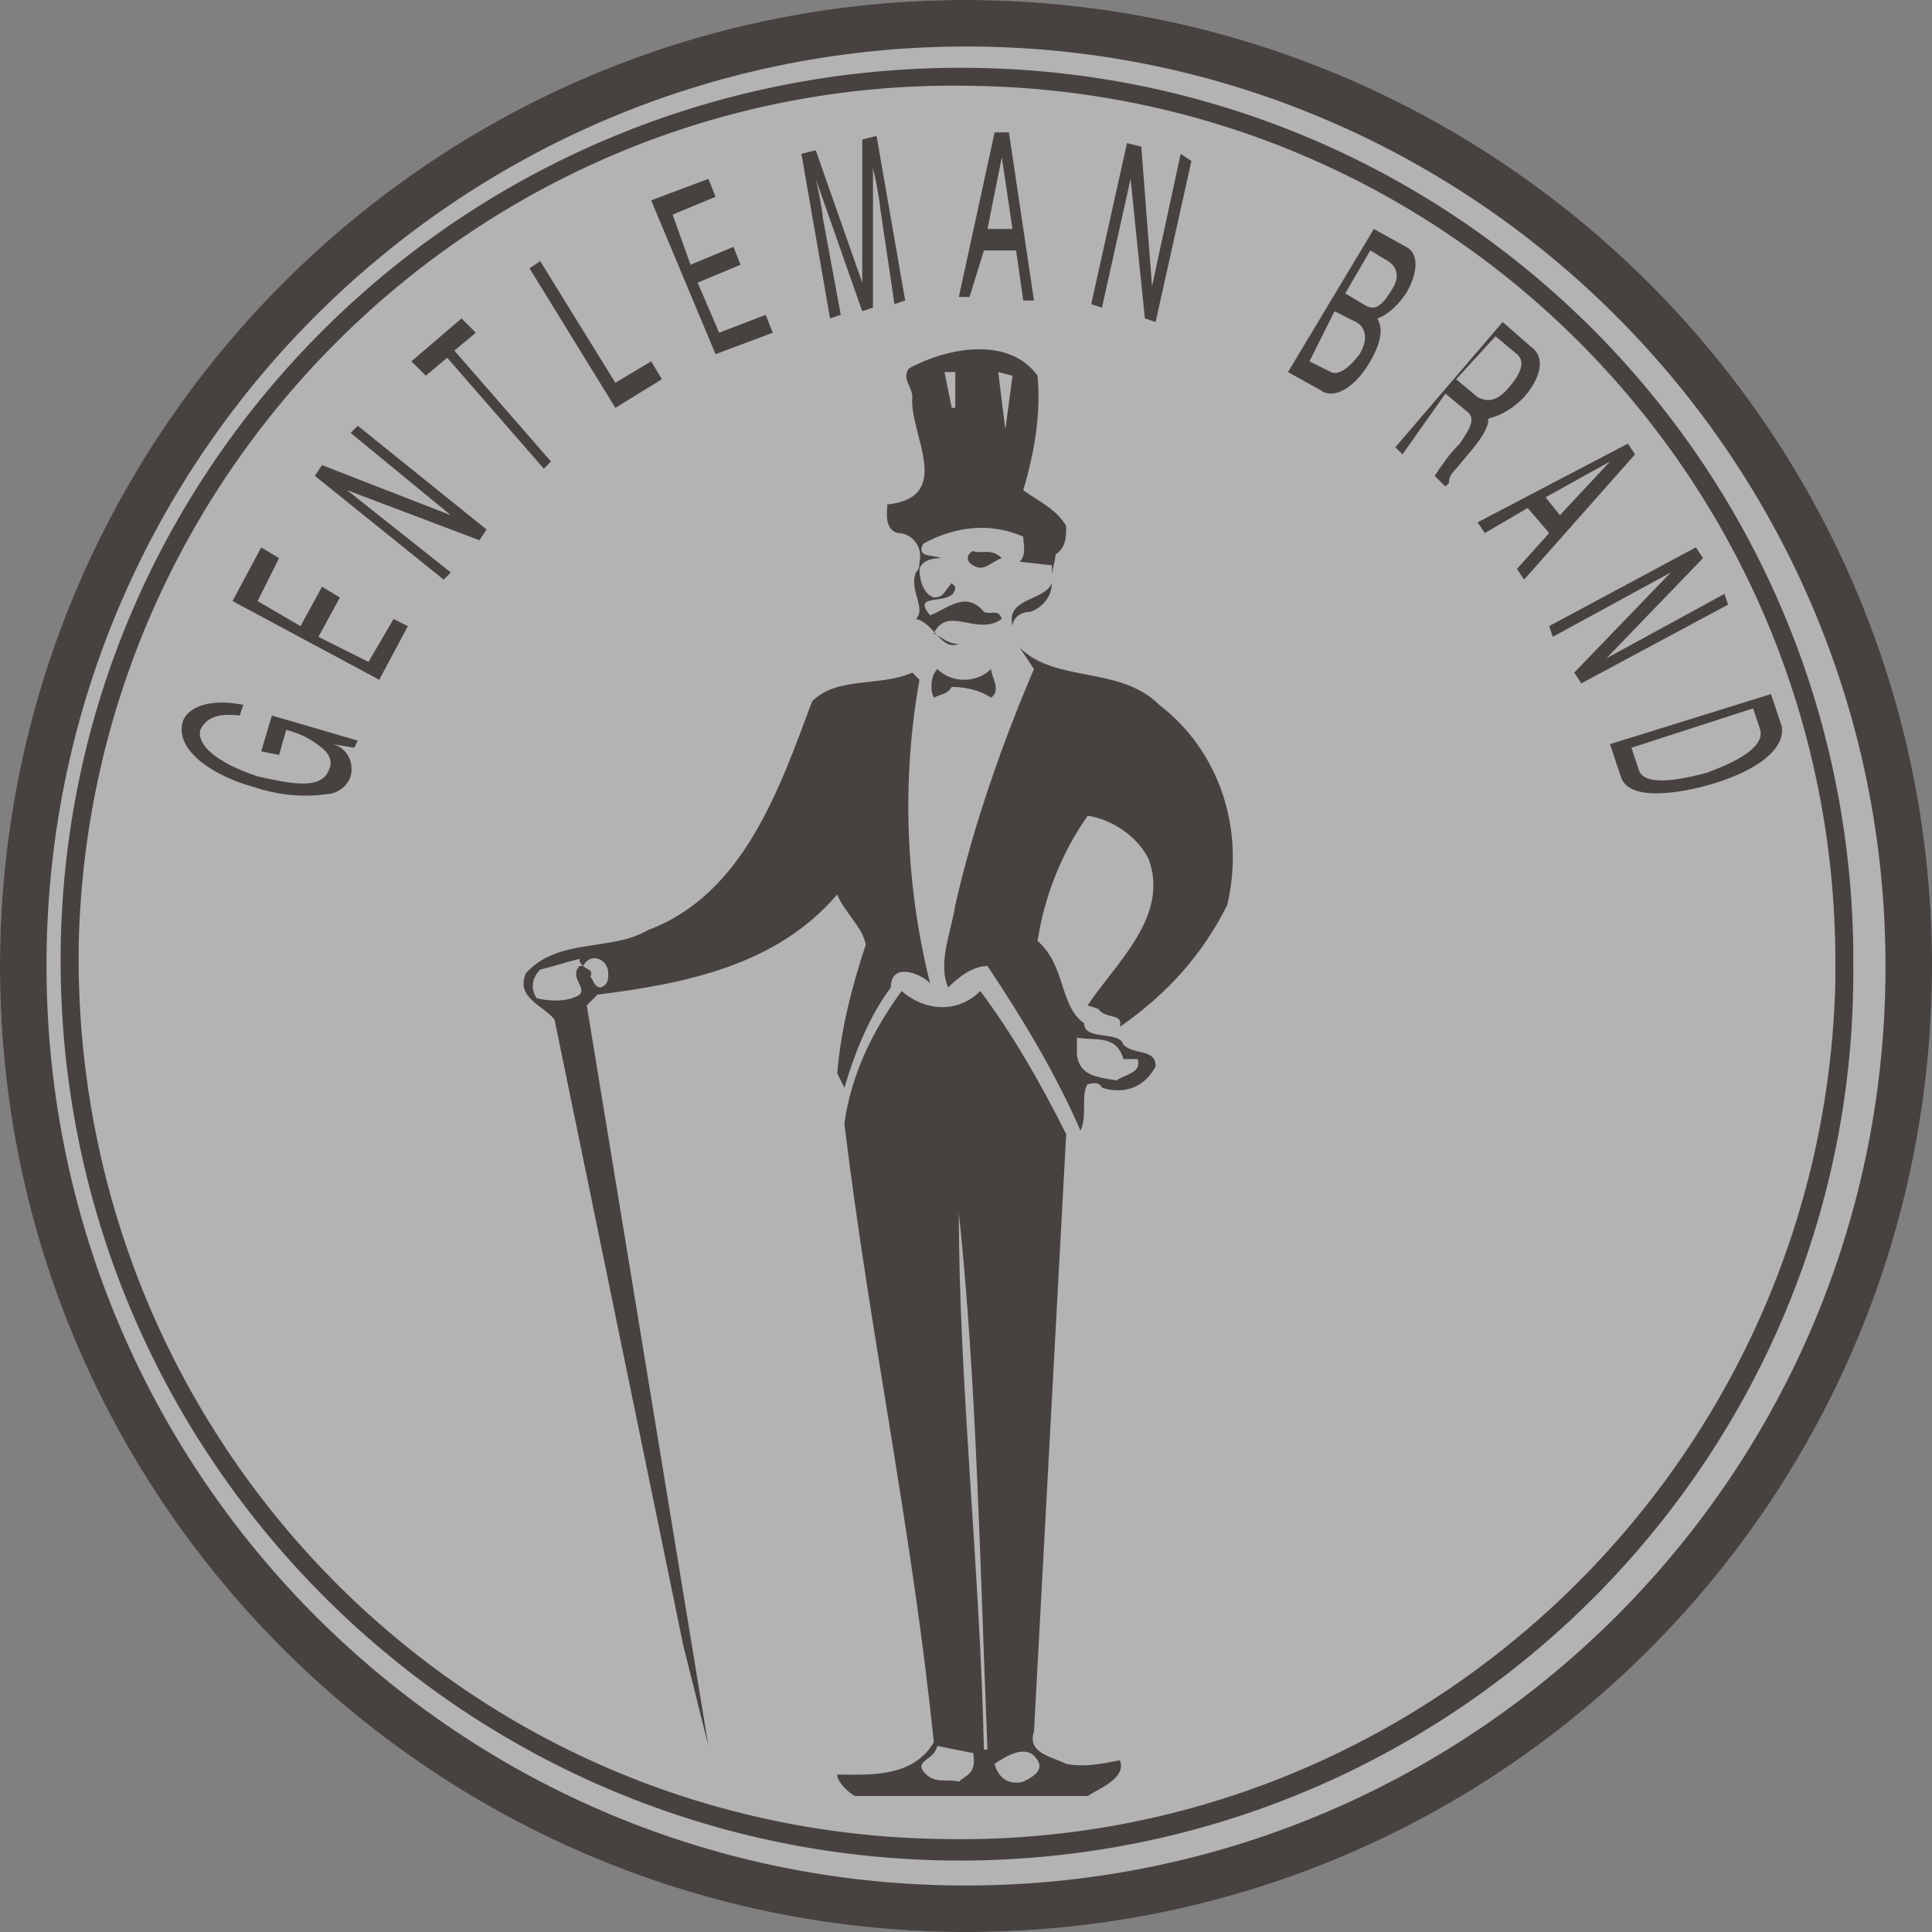 <svg enable-background="new 0 0 54 54" viewBox="0 0 54 54" width="54" height="54" xmlns="http://www.w3.org/2000/svg"><rect x="0" y="0" width="54" height="54" fill="#808080" stroke="none"/><path id="logo-circle" d="m27.2 54c-14.9.1-27.1-11.9-27.2-26.8s11.9-27.1 26.8-27.2 27.1 11.9 27.2 26.8v.2c0 14.8-11.9 26.9-26.8 27z" fill="#fff" opacity=".4"/><path id="logo-main" d="m27.2 52c-13.8.2-25.2-10.8-25.5-24.6s10.7-25.2 24.6-25.5 25.3 10.7 25.5 24.6v.5c.1 13.6-10.9 24.8-24.6 25zm0-49.6c-13.5-.3-24.7 10.5-25 24-.2 13.6 10.5 24.8 24.1 25 13.5.3 24.7-10.5 25-24 0-.2 0-.3 0-.5 0-13.4-10.7-24.3-24.1-24.5zm0 51.6c-14.9.1-27.1-11.9-27.2-26.8s11.9-27.1 26.8-27.2 27.1 11.9 27.2 26.8v.2c0 14.8-11.9 26.9-26.8 27zm0-52.7c-14.2-.1-25.8 11.3-25.9 25.5s11.3 25.8 25.5 25.9 25.8-11.3 25.9-25.5c0-.1 0-.1 0-.2 0-14.1-11.4-25.6-25.5-25.7zm1.1 16.2c0-.2.2-.4.5-.4.3-.1.6-.4.6-.8-.2.5-1.3.4-1.1 1.2m1.2-1.5c0 .1 0 .2-.1.2.1 0 .1-.1.1-.2m-4.4-1.1c.4 0 .7.4.6.8 0 .1 0 .2-.1.3-.2.5.3 1 0 1.3.5.1.7.9 1.2.7-.3 0-.5-.2-.7-.3.4-.8 1.2.1 1.9-.4-.1-.3-.3-.1-.5-.2-.5-.6-1-.1-1.5.1-.6-.7.7-.2.7-.8l-.1-.1c-.2.2-.2.4-.5.4-.3-.1-.4-.5-.4-.8.1-.3.5-.3.6-.3-.2-.1-.7 0-.5-.4.9-.5 1.9-.6 2.8-.2 0 .2.1.5-.1.7l.9.1v.3c0-.2.1-.4.1-.6.3-.2.3-.5.3-.8-.3-.5-.8-.7-1.2-1 .3-1 .5-2.1.4-3.2-.8-1.1-2.5-.8-3.6-.2-.2.3.1.5.1.8-.1 1 1.2 2.8-.7 3 0 .2-.1.7.3.8m3.2-4.4-.2 1.5-.2-1.6zm-1.6-.1v1h-.1l-.2-1zm.5 5c-.2.1-.2.3 0 .4.3.2.5-.1.8-.2-.3-.3-.6-.1-.8-.2m3.5 12.8c.2.3.7.1.6.5 1.3-.9 2.3-2 3-3.4.5-2.1-.2-4.3-1.9-5.6-1.1-1.1-2.9-.6-3.9-1.6l.4.6c-.9 2.1-1.7 4.4-2.2 6.6-.1.7-.5 1.6-.2 2.3.3-.3.7-.6 1.1-.6 1 1.5 1.9 3 2.6 4.6.2-.4 0-1 .2-1.3.1 0 .3-.1.4.1.6.2 1.2 0 1.5-.6 0-.5-.6-.3-.9-.6-.1-.4-1.1-.1-1.1-.6-.7-.5-.5-1.6-1.3-2.3.2-1.3.7-2.5 1.4-3.5.7.1 1.4.6 1.7 1.2.6 1.6-.9 2.9-1.7 4.1zm-.6.8c.5.1 1.1-.1 1.3.6h.4c.1.4-.3.4-.6.6-.5-.1-1-.1-1.1-.7zm-6.7-4c.2.5.7.9.8 1.4-.4 1.2-.7 2.4-.8 3.6l.2.4c.3-1 .7-2 1.3-2.8 0-.8 1-.3 1.1-.1-.7-2.8-.8-5.7-.3-8.5l-.2-.2c-.9.4-2.1.1-2.8.8-.9 2.4-1.9 5.4-4.6 6.4-1 .6-2.5.2-3.4 1.2-.3.7.5.9.8 1.3l3.6 17.5.7 2.8-3.4-20.7.3-.3c2.4-.3 5-.8 6.7-2.8m-6.9 2.3c.1-.2-.1-.2-.2-.3h-.1c-.3.3.2.6 0 .8-.3.2-.8.2-1.2.1-.2-.3-.1-.6.1-.8.4-.1.7-.2 1.1-.3 0 .1 0 .1.1.2.2-.4.7-.2.7.2 0 .2 0 .3-.2.4-.2 0-.2-.2-.3-.3m9.7-8.6c-.2.2-.2.6-.1.8.2-.1.4-.1.5-.3.4 0 .8.1 1.1.3.3-.2 0-.6 0-.8-.4.4-1.1.4-1.5 0m2.7 29.7.9-16.7c-.7-1.4-1.5-2.8-2.4-4-.6.6-1.5.6-2.2 0-.8 1.1-1.4 2.3-1.6 3.7.7 5.8 1.9 11.4 2.5 17.3-.6 1-1.8.9-2.7.9 0 .2.3.5.5.6h6.5c.3-.2 1.1-.5.9-1-.5.1-1 .2-1.5.1-.4-.2-1.1-.3-.9-.9m-2.1 1.4c-.3-.1-.7.1-1-.3-.2-.3.3-.3.4-.7l1 .2c.1.6-.2.6-.4.8m.7-.9c-.1-4.9-.7-10.3-.7-15 .5 4.7.6 10.1.8 15zm1.1.9c-.4.1-.7-.1-.8-.5.3-.2.9-.6 1.2-.1.2.3-.2.5-.4.6m-20.8-28.7.2-.7c.4.1.8.3 1.1.6.1.1.2.3.1.5-.2.6-1.1.4-2 .2-1.2-.4-1.7-.9-1.6-1.3.1-.2.3-.5 1.1-.4l.1-.3c-1-.2-1.6.1-1.7.5-.2.8.9 1.5 2 1.8.6.2 1.3.3 2 .2.3 0 .6-.2.7-.5.1-.4-.1-.8-.5-.9l.6.1.1-.2-2.4-.7-.3 1zm3.2-3.8-.7 1.2-1.4-.7.6-1.1-.5-.3-.6 1.1-1.2-.7.6-1.2-.5-.3-.8 1.5 4.1 2.2.8-1.5zm1.6-2.9-3.6-1.4-.2.3 3.6 2.9.2-.2-2.9-2.3 3.7 1.4.2-.3-3.6-2.9-.2.2zm-.7-3.9.6-.5 2.7 3.1.2-.2-2.7-3.1.6-.5-.4-.4-1.4 1.2zm3.2-3.2-.3.2 2.4 3.9 1.3-.8-.3-.5-1 .6zm6.3 1.5-1.3.5-.6-1.4 1.2-.5-.2-.5-1.2.5-.5-1.4 1.2-.5-.2-.5-1.6.6 1.8 4.3 1.6-.6zm3.9-.4-.8-4.6-.4.1v4l-1.3-3.7-.4.1.8 4.6.3-.1-.5-2.7c0-.1-.1-.7-.2-1.1l1.3 3.7.3-.1v-3.9c.1.4.2 1 .2 1.1l.4 2.7zm2.3-2 .4-2 .3 2zm.8.6.2 1.4h.3l-.7-4.7h-.4l-1 4.6h.3l.4-1.3zm3.8 1-.3-3.9-.4-.1-1 4.5.3.1.8-3.6.4 3.9.3.1 1-4.5-.3-.2zm6.1-1 .5.3c.3.2.3.5.1.8-.3.5-.5.6-.8.4l-.5-.3zm-2.3 3.4.9.5c.4.3 1-.1 1.4-.8s.3-1 .2-1.2c.3-.1.6-.4.8-.7.3-.5.4-1.1 0-1.3l-.9-.5zm1.3-1.7.6.3c.2.1.4.4.1.9-.3.4-.6.6-.8.5l-.6-.3zm4.5.7.6.5c.1.1.3.3-.2.9-.4.5-.7.4-.9.3l-.6-.5zm-1.4 1.6.6.5c.3.2 0 .6-.2.9-.3.3-.5.6-.7.9l.3.3.1-.1c0-.1 0-.2.2-.4l.5-.6c.4-.5.4-.7.4-.8.4-.1.7-.3 1-.6.6-.7.5-1.2.2-1.4l-.8-.7-3 3.5.2.2zm2.8 2.9 1.8-1-1.4 1.5zm.1 1-.9 1 .2.3 3.1-3.5-.2-.3-4.2 2.2.2.3 1.2-.7zm1.6 3.5 2.7-2.8-.2-.3-4.1 2.2.1.3 3.3-1.8-2.7 2.8.2.3 4.1-2.2-.1-.3zm4.1 1.4.2.6c.1.4-.4.8-1.5 1.2-1.1.3-1.8.3-1.9-.1l-.2-.6zm-4 1 .3.9c.2.7 1.6.5 2.6.2 1.3-.4 2-1 1.9-1.6l-.3-.9z" fill="#1a1311" opacity=".701"/></svg>